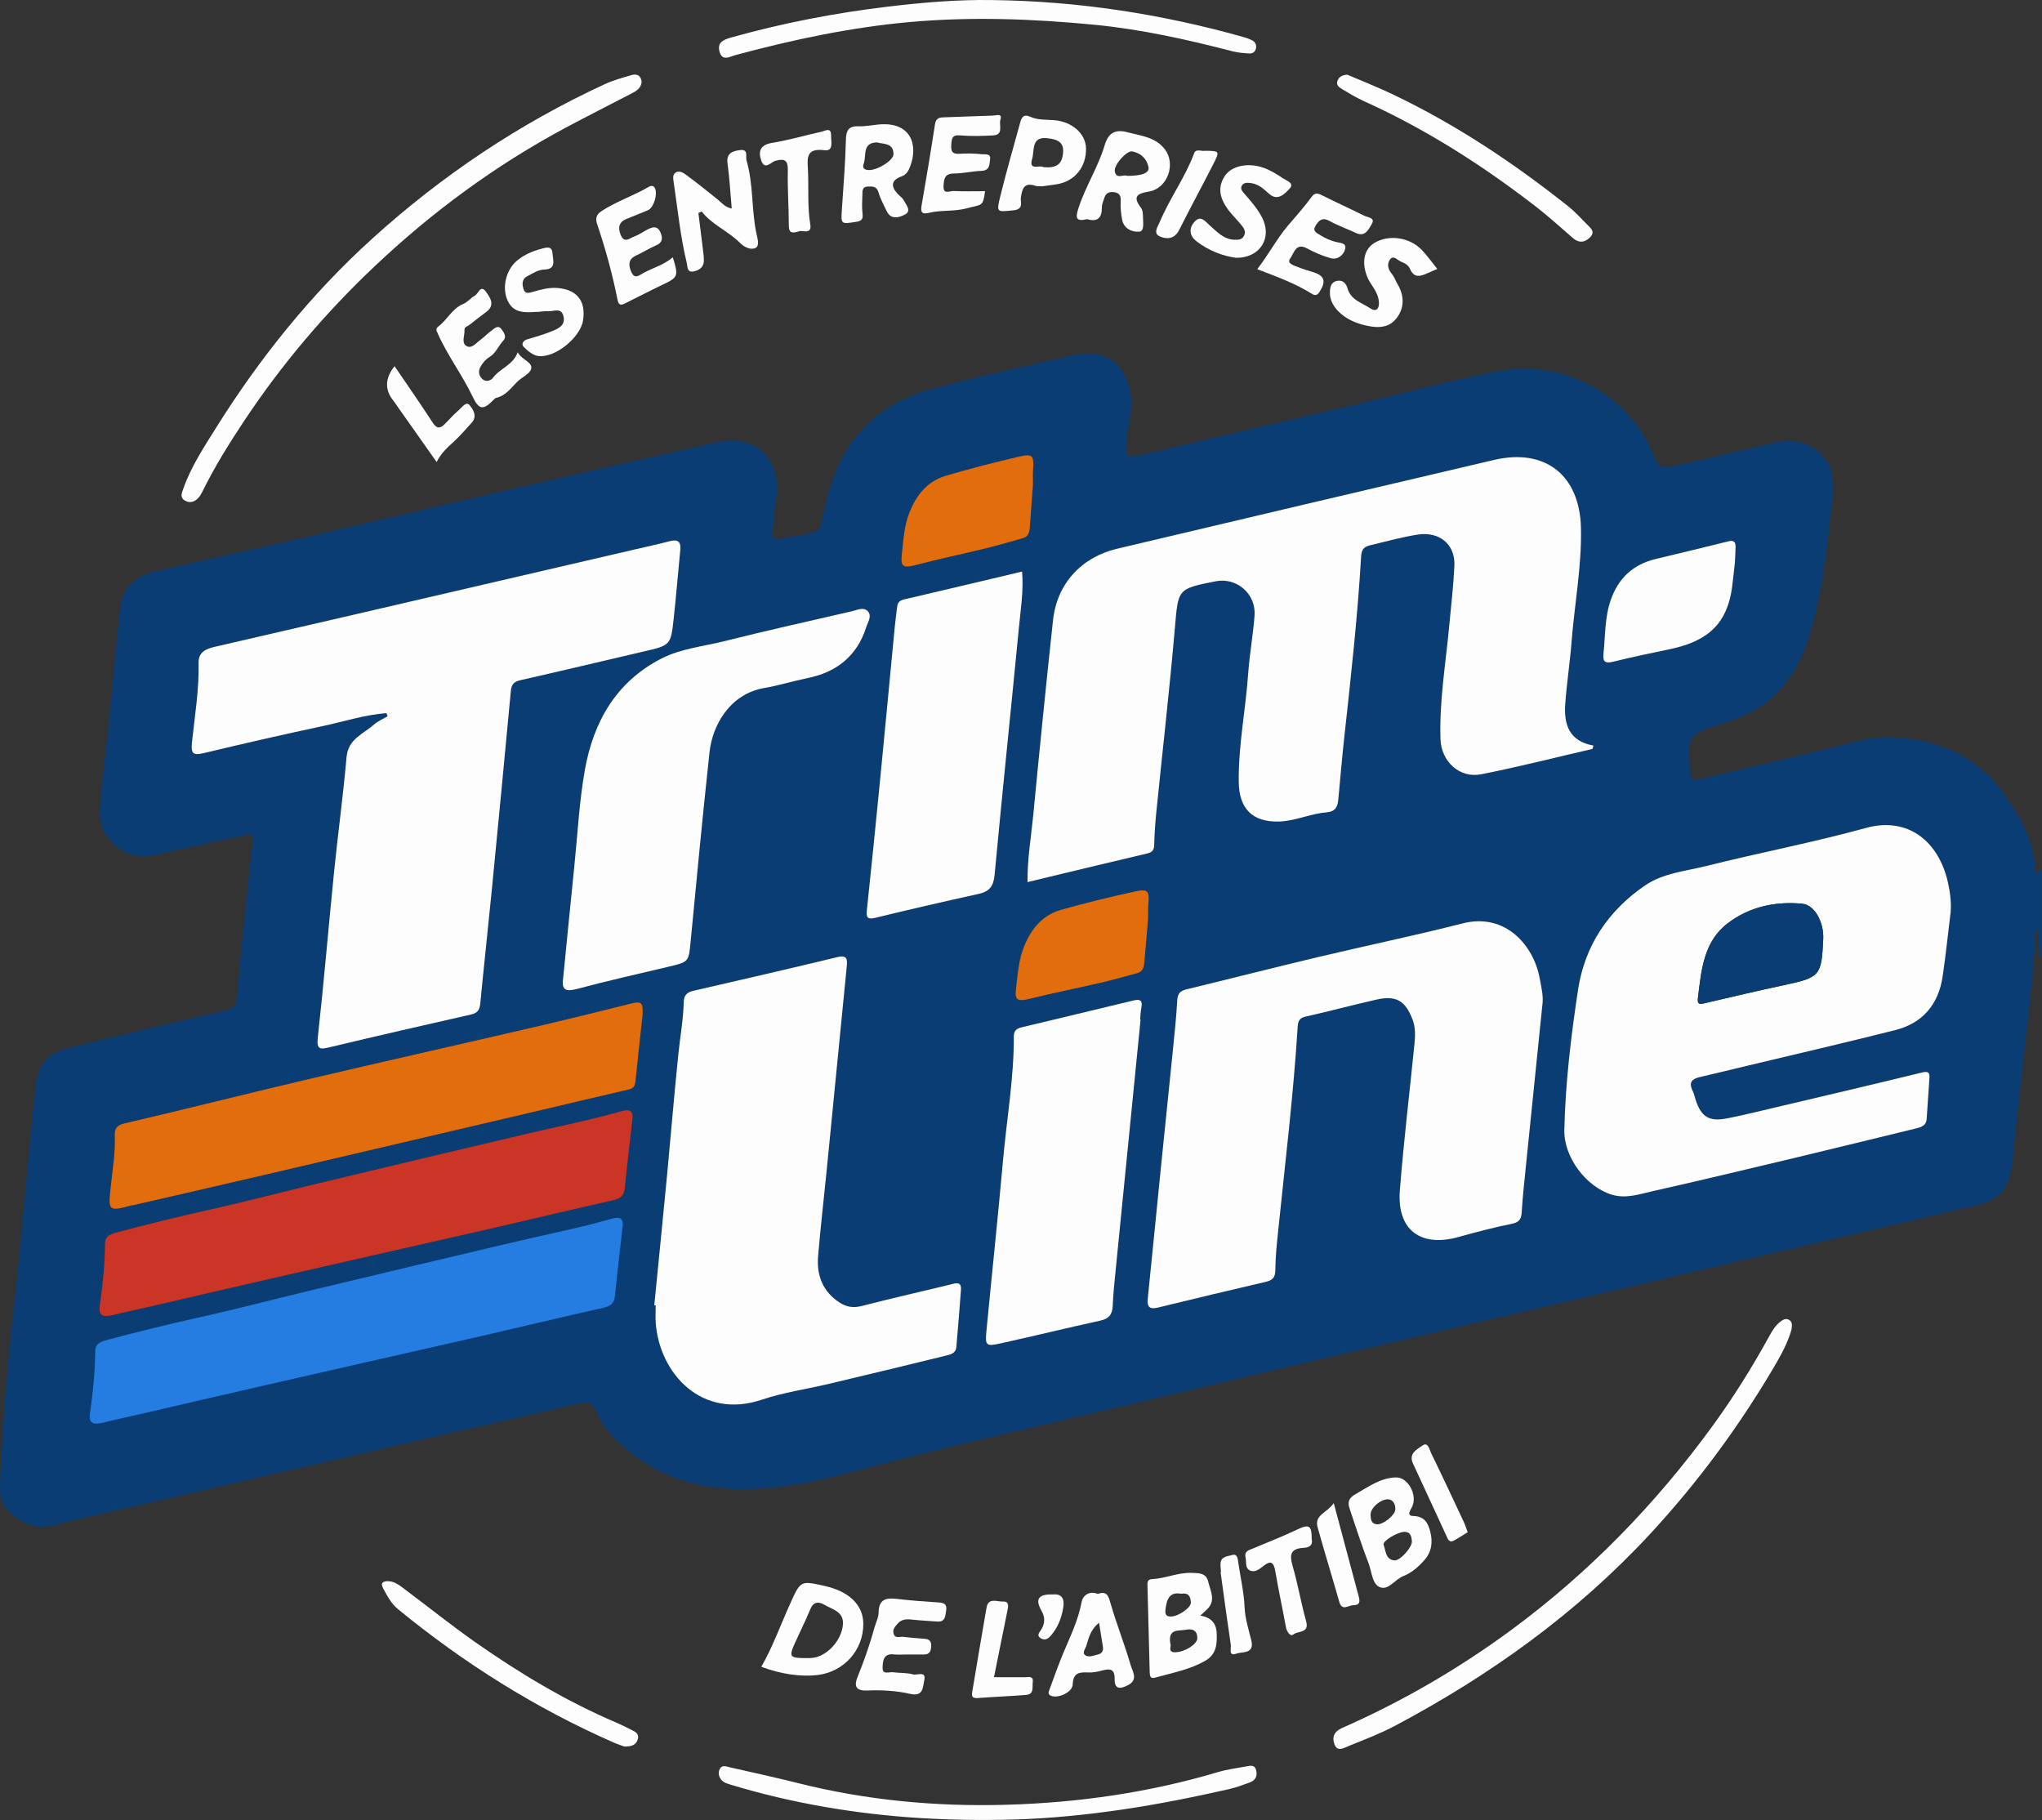 <svg viewBox="0 0 938.77 836.62" xmlns="http://www.w3.org/2000/svg" data-name="Layer 2" id="Layer_2">
  <rect x="0" y="0" width="938.77" height="836.62" fill="#333333" stroke="none"/>
  <defs>
    <style>
      .cls-1 {
        fill: #e16d0c;
      }

      .cls-1, .cls-2, .cls-3, .cls-4, .cls-5 {
        stroke-width: 0px;
      }

      .cls-2 {
        fill: #093d73;
      }

      .cls-3 {
        fill: #257ce1;
      }

      .cls-4 {
        fill: #cb3525;
      }

      .cls-5 {
        fill: #fdfdfd;
      }
    </style>
  </defs>
  <g data-name="Layer 1" id="Layer_1-2">
    <g>
      <path d="m936.44,402.13c-.26-.72-.68-1.39-.72-2.09-.55-13.51-7.07-24.6-14.55-35.19-12.45-17.63-30.7-24.98-51.27-25.93-8.46-.39-17.32,2.05-25.88,4.24-20.8,5.31-41.75,9.98-62.61,15-3.09.75-4.1-.08-4.37-3.29-1.43-16.62-1.15-17.15,14.68-22.28.19-.06.36-.13.55-.19,21.16-5.82,33.47-20.12,39.67-40.69,6.35-21.07,8.3-42.82,10.69-64.5,1.88-16.97-10.41-27.51-27.14-23.65-14.62,3.38-29.23,6.94-43.87,10.21-8.63,1.92-8.66,1.75-12.39-6.67-11.83-26.74-41.57-42.03-70.39-36.46-21.27,4.12-42.17,9.73-63.24,14.72-32.47,7.68-64.95,15.27-97.42,22.95-11.16,2.64-11.23,2.64-10-8.54.13-1.15.42-2.29.56-3.45.52-4.6,1.97-9.34,1.34-13.78-1.91-13.57-10.13-22.88-26.5-19.26-21.51,4.75-43.03,9.61-64.32,15.26-18.17,4.81-33.01,14.71-42.17,31.88-4.5,8.39-6.74,17.43-8.74,26.6-.66,2.98-.77,6.76-4.37,7.71-5.07,1.34-10.33,2.01-15.53,2.89-2.55.42-3.6-.79-3.31-3.34.56-5.04.87-10.12,1.64-15.12,2.84-18.32-9.73-29.99-27.68-25.76-16.33,3.84-32.72,7.39-49.07,11.15-23.2,5.33-46.41,10.69-69.59,16.09-23.38,5.43-46.73,11-70.12,16.39-23.19,5.34-46.44,10.42-69.63,15.85-8.56,2-14.35,7.45-15.4,16.37-1.91,16.26-3.22,32.58-4.87,48.87-1.43,14.14-3.18,28.28-4.46,42.43-1.49,16.56,12.97,25.38,24.64,22.68,13.7-3.18,27.43-6.17,41.16-9.12,1.96-.42,5.05-1.89,4.46,2.63-.72,5.6-1.28,11.22-1.85,16.84-1.88,18.2-3.97,36.4-5.42,54.64-.32,3.97-1.37,5.34-5.04,6.19-23.93,5.59-47.84,11.3-71.71,17.15-10.41,2.56-14.58,7.25-15.81,17.75-1.37,11.62-2.37,23.29-3.5,34.93-2.05,21.15-3.8,42.32-6.17,63.44-3.11,27.7-5.53,55.46-6.65,83.3-.18,4.5-.39,9.58,3.31,13.23,5.96,5.86,12.71,9.14,21.49,6.89,11.71-3,23.53-5.58,35.32-8.31,46.39-10.77,92.77-21.55,139.17-32.28,22.24-5.14,44.53-10.11,66.76-15.34,3.9-.93,6.2-.19,7.95,3.52,1.63,3.45,3.4,7.05,5.95,9.82,15.55,16.95,34.89,25.4,57.99,25.99,17.41.45,34.25-2.65,50.82-7.14,45.6-12.36,91.76-22.37,137.68-33.42,71.71-17.25,143.59-33.84,215.39-50.71,55.28-12.98,110.57-25.97,165.86-38.93,11.14-2.61,15.56-7.19,17.21-18.56.62-4.24.77-8.53,1.24-12.78,2.69-24.38,5.49-48.74,8.09-73.14.82-7.78,1.13-15.62,1.68-23.43,2.44,4.61-.02,9.88,2.78,14.32v-41.02c-1.78-.19-1.01,1.9-2.32,2.44Zm-199.29-101.59c.87-8.3.53-16.71,3.37-24.81,3.54-10.08,10.33-16.28,20.62-18.78,11.17-2.7,22.36-5.33,33.51-8.12,2.55-.63,3.24.43,3.23,2.56-.01,2.15-.18,4.28-.33,7.38-.35,3.11-.74,7.2-1.28,11.24-2.18,16.16-10.6,24.58-28.12,28.3-8.77,1.85-17.57,3.64-26.27,5.81-3.58.89-5.15.49-4.73-3.58Zm-223.47-48.32c57.71-13.66,115.44-27.29,173.18-40.8,23.52-5.51,39.39,7.01,39.94,31.29.39,17.61-2.96,34.92-4.32,52.4-.75,9.51-2.22,18.96-2.91,28.46-.68,9.39,1.75,17.2,12.99,19.17-.16.52-.32,1.02-.47,1.54-17.04,3.93-34,8.26-51.15,11.67-9.94,1.97-18.37-5.92-18.71-16.09-.6-17.59,2.42-34.91,4.03-52.34.85-9.12,1.94-18.23,2.36-27.36.47-10.08-7.03-16.02-17.14-14.37-7.34,1.2-14.47,3.17-21.68,4.91-3.11.74-3.9,2.27-4.07,5.26-1.62,27.63-4.66,55.13-7.7,82.63-1.07,9.7-1.87,19.41-2.81,29.12-.33,3.38-1.43,5.43-5.59,5.76-7.37.59-14.27,4.01-21.78,4.19-12.15.28-18.22-5.94-18.38-18.17-.22-16.81,3.18-33.28,4.34-49.94.61-8.86,2.25-17.65,2.92-26.51.75-10.02-8.17-17.71-17.82-15.82-17.77,3.47-17.25,3.52-18.83,21.67-2.45,28.33-5.7,56.61-8.56,84.92-.49,4.85-.8,9.73-.93,14.6-.06,2.36-.87,3.38-3.22,3.93-18.19,4.26-36.35,8.67-55.02,13.16-.12-10.52,1.62-20.33,2.57-30.19,2.9-30.06,5.9-60.12,9.14-90.15,1.82-16.77,12.96-28.99,29.59-32.92Zm-99.1,2.88c.73-6.56,1.02-13.23,3.51-19.5,3.17-7.98,8.22-14.35,16.63-16.85,11.01-3.27,22.16-6.12,33.35-8.73,6.75-1.58,7.32-.75,6.85,6.02-.15,2.14-.02,4.28-.02,6.43-.5,6.62-1,13.23-1.47,19.84-.16,2.24-.59,4.34-3.12,5.06-5.61,1.58-11.21,3.25-16.88,4.64-10.76,2.64-21.62,4.91-32.34,7.71-5.67,1.48-7.15.95-6.51-4.61Zm-81.17,39.55c19.3-4.86,38.73-9.12,58.12-13.63,2.43-.56,5.33-2.07,7.25-.19,2.3,2.23.18,5.14-.62,7.62-4.21,13.19-13.64,20.59-26.88,23.26-6.7,1.36-13.27,3.44-19.93,4.58-15.95,2.73-23.86,17.29-25.18,29.41-3.12,28.89-5.89,57.83-8.66,86.75-.93,9.73-.74,9.71-10.01,11.9-14.05,3.33-28.15,6.5-42.1,10.21-5.22,1.4-7.41.7-6.5-5.04,1.71-17.28,3.4-34.54,5.16-51.82,1.5-14.7,2.24-29.54,4.85-44.05,3.97-22.03,14.47-40.39,35.21-50.96,9.07-4.62,19.46-5.58,29.28-8.05Zm-239.63,51.53c-4.84,1.16-6.1.45-5.55-4.79,1.28-12.2,3.34-24.34,3.06-36.68-.11-5.05,3.49-6.47,7.54-7.39,21.29-4.91,42.58-9.81,63.86-14.75,42.95-9.96,85.88-19.94,128.82-29.92,5.5-1.28,11.04-2.45,16.5-3.89,3.79-1,5.09.4,4.74,4.07-1.01,10.47-1.88,20.95-3.02,31.41-1.35,12.48-1.47,12.38-14,15.28-18.82,4.35-37.58,8.91-56.43,13.13-3.09.69-4.17,1.98-4.45,4.96-2.82,30.06-5.68,60.11-8.63,90.15-1.75,17.85-3.71,35.67-5.42,53.52-.29,2.96-1.27,4.38-4.33,5.07-21.7,4.88-43.38,9.89-65.02,15.05-4.35,1.04-5.95,1.08-5.34-4.52,2.81-25.35,4.92-50.78,7.49-76.15,1.78-17.58,4.19-35.12,5.73-52.72.74-8.39,7.73-10.62,12.63-14.98,1.78-1.61,4.16-2.56,6.26-3.8-.19-.47-.38-.95-.55-1.42-9.93.74-19.44,3.85-29.11,5.92-18.3,3.91-36.56,8.08-54.77,12.44Zm196.97,168.05c-1.15,10.65-2.5,21.28-3.52,31.95-.35,3.59-2.05,4.81-5.42,5.56-18.83,4.21-37.57,8.73-56.37,13.06-18.22,4.19-36.48,8.25-54.71,12.42-32.84,7.5-65.69,14.93-98.49,22.64-6.82,1.61-13.69,3.03-20.49,4.67-4.82,1.17-6.65.02-5.8-5.01,1.3-9.18,2.23-18.47,2.32-27.85.05-3.78,3.06-4.54,5.99-5.32,13.56-3.57,27.16-6.95,40.86-9.99,17.29-3.85,34.44-8.37,51.67-12.49,31.82-7.62,63.63-15.23,95.47-22.7,14.4-3.38,28.92-6.24,43.16-10.29,2.78-.79,5.83-1.26,5.34,3.35Zm4.64-47.65c-1.1,10.26-2.28,20.53-3.31,30.8-.21,2.1-1.06,2.99-3.11,3.47-13.1,2.99-26.16,6.14-39.25,9.21-15.94,3.74-31.88,7.48-47.82,11.21-26.94,6.31-53.87,12.64-80.81,18.92-19.92,4.64-39.85,9.2-59.77,13.79-.38.09-.79.08-1.15.19-10.27,2.75-10.45,2.48-9.34-8.09.82-7.93,2.18-15.85,1.91-23.87-.12-3.35.76-4.94,4.59-5.83,27.69-6.43,55.25-13.43,82.91-19.93,35.26-8.29,70.59-16.22,105.86-24.41,14.4-3.35,28.77-6.89,43.11-10.49,5.7-1.43,6.44-.99,6.17,5.04Zm146.36,126.46c-.67,8.74-1.35,17.48-2.12,26.21-.26,3.03-2.97,3.49-5.13,4.01-17.81,4.38-35.65,8.66-53.48,12.9-10.26,2.44-20.82,3.91-30.75,7.25-27.58,9.31-47-11.84-48.83-35.11-.21-2.72-.02-5.47-.02-8.2-.22-.01-.43-.04-.65-.05,1.95-19.77,3.94-39.53,5.82-59.3,1.8-18.83,3.32-37.66,5.27-56.47.82-7.91,2.25-15.76,2.45-23.73.07-3,1.46-4.42,4.44-5.11,22.08-5.05,44.13-10.16,66.14-15.45,4.91-1.19,4.65,1.35,4.32,4.66-3.06,30.88-6.07,61.76-9.12,92.64-1.33,13.39-2.9,26.76-4.03,40.16-.75,8.98,2.28,16.53,10.2,21.5,3.08,1.94,6.24,2.32,10.02,1.35,13.97-3.63,28.06-6.74,42.07-10.2,2.93-.73,3.57.54,3.39,2.91Zm-39.18-171.15c-3.72.9-4.42.04-4.06-3.49,2.18-20.77,4.28-41.55,6.33-62.34,2.22-22.68,4.33-45.38,6.53-68.06.29-3.09.76-6.16,1.1-9.25.32-2.88,2.68-3.06,4.71-3.54,14.05-3.34,28.11-6.63,42.17-9.94,3.4-.81,6.78-1.63,10.53-2.52.73,8.85-.65,17.35-1.47,25.83-3.65,37.88-7.64,75.72-11.17,113.61-.48,5.22-2.36,7.65-7.3,8.74-15.82,3.49-31.62,7.11-47.36,10.96Zm122.11,41.54c-.35,1.71-.38,3.49-.54,5.23.06.01.13.01.2.02-3.84,38.62-7.7,77.22-11.51,115.84-.53,5.25-1.08,10.49-1.29,15.75-.16,3.87-1.65,5.93-5.61,6.8-15.23,3.35-30.4,7.04-45.62,10.42-7.11,1.58-7.48,1.23-6.8-5.92,2.49-26.02,5.27-52.02,7.59-78.05,1.69-19.01,5.05-37.9,4.98-57.05-.01-2.96,1.6-3.71,3.77-4.24,17.08-4.11,34.18-8.13,51.24-12.3,3.42-.83,4.23.33,3.59,3.5Zm184.37-1.42c-2.54,24.79-5.08,49.58-7.59,74.38-.7,6.97-1.48,13.96-1.9,20.95-.2,3.26-1.27,4.59-4.68,5.27-8.2,1.64-16.33,3.8-24.39,6.03-17.55,4.88-28.37-3.3-26.95-21.49,1.75-22.32,4.45-44.57,6.68-66.86.39-3.87.61-7.76-.82-11.56-3.3-8.73-7.56-11.27-16.69-9.2-10.85,2.45-21.58,5.34-32.43,7.77-2.98.67-3.56,2.11-3.73,4.82-1.95,31.32-5.74,62.45-8.96,93.65-.61,6-1.27,12.02-1.3,18.04-.02,3.46-1.28,4.72-4.45,5.45-16.53,3.83-33.03,7.79-49.52,11.81-3.69.9-5.08-.18-4.69-4.01,2.11-20.52,4.11-41.05,6.19-61.57,1.77-17.63,3.63-35.25,5.4-52.89.75-7.55,1.55-15.11,1.98-22.69.16-3.1,1.3-4.41,4.25-5.12,20.08-4.86,40.11-9.99,60.21-14.77,22.2-5.28,44.55-9.89,66.66-15.54,19.88-5.08,32.82,10.23,35.54,25.36.73,4.01,1.78,8,1.21,12.16Zm187.7-42.75c-1.21,9.86-2.22,19.75-3.67,29.57-1.9,12.82-9.13,21.5-21.75,24.7-22.68,5.74-45.49,10.99-68.25,16.43-7.19,1.73-14.4,3.5-21.62,5.15-3.5.81-5.23,2.37-3.4,6.13.68,1.4,1.02,2.95,1.5,4.42,2.48,7.65,6.15,10.04,14.13,8.49,7.47-1.44,14.85-3.27,22.25-5.02,22.58-5.33,45.17-10.62,67.7-16.12,2.91-.72,3.53.07,3.37,2.61-.42,6.23-.86,12.45-1.28,18.69-.22,3.29-2.68,3.88-5.24,4.51-18,4.35-35.97,8.8-53.99,13.11-22.2,5.29-44.39,10.62-66.66,15.62-6.17,1.4-12.44,3.63-18.99,1.6-11.81-3.66-21.98-17.29-21.71-29.7.48-21.62,3.08-43.11,6.31-64.43,3.04-20.12,13.69-36.23,30.66-47.89,8.51-5.86,18.7-6.63,28.25-9.04,24.39-6.13,49.17-10.8,73.38-17.49,19.66-5.42,33.5,6.53,37.67,24.68,1.04,4.55,1.7,9.23,1.34,13.98Z" class="cls-2"></path>
      <path d="m551.84,742.67c4.86.83,7.28,3.41,7.5,7.97.24,5.04-.08,9.78-5.11,12.71-7.2,4.19-15.32,5.62-23.18,7.84-2.27.64-2.46-.83-2.5-2.62-.3-13.06-.67-26.12-1.01-39.18-.04-1.57-.28-3.38,1.99-3.48,6.26-.29,12.09-3.14,18.45-2.88,3.23.13,6.52.03,7.46,4,1.04,4.36,3.8,8.92-.75,12.99-.72.65-1.42,1.32-2.84,2.65Zm-13.79,12.93c.71.89-1.6,4.05,2.42,3.92,4.25-.14,9.94-3.66,9.97-6.46.04-3.46-2.16-4.49-5.03-3.91-3.35.67-8.64-.75-7.37,6.45Zm4.87-22.98c-5.28-.98-6.55,2.63-7.09,7.05-.25,2.01-.05,3.5,2.53,3.43,3.46-.09,9.24-4.09,9.12-6.44-.13-2.64-.95-4.65-4.56-4.04Z" class="cls-5"></path>
      <path d="m321.08,97.91c.69,5.52,1.39,11.05,2.05,16.58.23,1.93.57,3.89.43,5.8-.21,2.73-2.34,4.02-4.71,4.49-3.1.61-2.74-2.3-3.12-3.89-2.93-12.12-4.16-24.54-5.98-36.85-.24-1.61-.78-3.83,1.03-4.83,1.67-.91,3.5.31,4.81,1.29,4.85,3.58,9.56,7.33,14.25,11.12,1.93,1.56,3.46,3.65,6.56,4.25-.62-7.02-.99-13.86-1.92-20.63-.65-4.68,1.99-5.71,5.55-6.23,4.26-.62,2.62,2.91,3.16,4.74,3.26,10.98,2.2,22.56,4.58,33.68.47,2.19,1.57,5.54-.42,6.54-2.28,1.14-5.29-.41-7.31-2.45-5.36-5.38-12.7-8.18-17.46-14.31-.5.23-1,.46-1.5.69Z" class="cls-5"></path>
      <path d="m641.89,679.15c5.4-.03,9.83,8.01,7.35,13.4-.77,1.67-2.84,4.24.47,4.34,5.14.16,6.74,3.07,7.79,7.07,1.25,4.8.77,9.31-2.65,13.19-2.75,3.1-5.85,5.86-9.72,7.36-3.86,1.5-6.91,6.86-10.93,5.02-3.44-1.57-3.55-7.08-5.01-10.85-3.22-8.35-5.94-16.9-8.8-25.39-.99-2.93-.19-4.77,2.83-6.47,5.95-3.34,11.44-7.55,18.68-7.67Zm7.22,29.4c-.27-2.17-.43-4.38-3.5-4.37-3.06,0-10.16,4.25-9.52,5.92,1.04,2.71.78,6.64,4.83,7.2,2.63.36,8.26-5.91,8.18-8.75Zm-7.63-14.69c.1-2.66-1.25-4.56-3.31-4.65-3.39-.14-8.21,3.97-8.07,7.15.08,1.84.15,4.1,2.89,4.35,2.89.26,8.39-4.2,8.49-6.85Z" class="cls-5"></path>
      <path d="m349.99,766.21c5.36-9.34,8.85-19.27,13.17-28.79,4.91-10.83,4.69-10.92,16.04-8.36,11.29,2.55,17.63,8.78,17.69,17.36.08,12.05-8.86,22.09-20.98,23.56-7.67.93-16.98-.41-25.91-3.77Zm21.26-3.99c.34-.02,1.71,0,3.05-.23,6.39-1.08,12.78-8.34,13.23-15.35.38-5.89-4.92-6.8-8.58-8.97-2.74-1.62-5.01-1.34-6.45,2.13-2.16,5.2-4.69,10.24-7,15.38-2.95,6.56-2.58,7.08,5.75,7.03Z" class="cls-5"></path>
      <path d="m499.85,100.74c-5.03,1.16-5.59-.27-4.07-4.99,3.24-10.07,9.11-18.98,12.11-29.1,1.58-5.32,4.56-7.42,10.44-5.86,6.21,1.65,12.75,2.18,17.11,7.73,5.35,6.81,1.32,18.14-7.25,19.54-5.43.89-7.62,2.28-3.63,7.47.84,1.09.89,2.97.92,4.48.03,2.38.67,6.3-1.7,6.49-3.18.25-7.09-1.26-7.89-5.48-.53-2.79-.84-5.71-.66-8.53.15-2.41-.54-3.73-2.82-4.11-2.11-.36-3.92.13-4.66,2.45-.47,1.48-1.2,3-1.18,4.5.06,4.89-2.04,6.79-6.7,5.43Zm18.3-19.89c7.08,0,10.42-1.38,9.84-4.11-.83-3.87-3.57-6.4-7.47-7.14-2.53-.47-8.51,6.2-8.01,9.18.64,3.85,4.1,1.18,5.65,2.07Z" class="cls-5"></path>
      <path d="m417.25,760.54c-2.15,0-4.31.18-6.43-.04-4.79-.5-4.95,3.17-5.06,6.07-.13,3.48,3,1.9,4.79,2.14,3.09.41,6.32.18,9.27,1,1.78.5,6.16-1.83,5.08,2.78-.67,2.88-.23,7.64-6.6,6.14-6.37-1.49-13.17-1.78-19.75-1.52-5.79.23-5.68-2.82-4.31-6.23,2.96-7.33,5.61-14.73,7.67-22.35.66-2.45,1.98-4.86,2.02-7.3.08-6.07,3.4-6.83,8.37-6.24,6.38.76,12.8,1.22,19.22,1.64,2.59.17,3.96.82,3.45,3.82-.44,2.59-.39,5.25-4.15,4.95-3.88-.31-7.77-.46-11.64-.9-2.47-.28-4.75-.16-6.44,1.81-1.09,1.27-2.49,2.57-1.95,4.57.7,2.56,2.83,1.37,4.39,1.55,3.28.37,6.57.7,9.87.9,2.2.13,3.15,1.18,3.05,3.33-.1,2.15-.6,3.89-3.26,3.88-2.54-.02-5.07,0-7.61,0Z" class="cls-5"></path>
      <path d="m309.3,118.26c2.71,8.7,2.46,9.21-4.62,12.59-5.8,2.77-11.51,5.72-17.26,8.59-1.9.95-3,1.04-3.53-1.67-2.33-11.82-5.55-23.42-9.4-34.85-.75-2.23-.49-4.23,2.03-5.87,6.87-4.48,14.69-7.03,21.72-11.15.73-.42,1.8-.8,2.6.21,1.82,2.32-.19,9.41-2.98,10.53-3.22,1.3-6.41,2.68-9.65,3.93-3.79,1.46-4.2,4.14-2.83,7.48,1.66,4.03,4.25,1.34,6.3.62,2.16-.76,4.08-2.21,6.15-3.25,2.27-1.14,4.46-1.71,5.79,1.39,1.16,2.72,1.03,4.73-2.14,6.06-3.1,1.3-5.94,3.19-9.01,4.57-3.92,1.76-3.5,4.73-2.18,7.69,1.56,3.5,3.84,1.24,5.74.23,4.42-2.34,9.35-3.66,13.29-7.1Z" class="cls-5"></path>
      <path d="m403.89,57.23c14.63-1.4,18.41,9.04,14.57,19.2-.72,1.9-1.65,3.84-3.99,4.66-4.82,1.69-5.05,4.56-1.74,8.08.92.98,2.17,1.77,2.76,2.91,1.07,2.06,3.65,4.87.64,6.48-2.51,1.34-6.48,2.8-8.54-1.59-1.32-2.81-2.86-5.57-3.71-8.52-.84-2.9-2.77-2.76-4.94-2.7-2.66.07-2.41,2.15-2.47,3.8-.12,2.91-.28,5.87.07,8.74.31,2.59-.53,3.32-2.99,3.7-7.07,1.08-6.98,1.21-6.48-6.13.71-10.48,1.54-20.95,1.81-31.45.11-4.28,1.02-6.48,5.71-6.35,3.08.09,6.19-.53,9.28-.84Zm-.81,8.23c-6.85.22-4.65,6.19-6.02,9.83-.73,1.94.26,2.81,2.31,2.89,4.01.14,11.43-4.43,11.4-7.35-.05-5.14-4.32-4.51-7.68-5.37Z" class="cls-5"></path>
      <path d="m238.01,161.94c1.81,3.47,6.78,4.44,6.21,7.49-.45,2.39-4.42,4.01-6.59,6.21-2.84,2.89-5.22,6.29-9.52,7.26-.35.08-.69.38-.95.65-4.88,5.01-6.85,5.16-9.91-1.28-4.76-9.99-11.52-18.82-15.99-28.94-.64-1.45-1.13-2.21.27-3.26,4.17-3.1,6.36-8.33,11.56-10.41,1.91-.76,3.31-2.74,5.18-3.71,1.63-.85,2.61-5.32,5.12-1.86,1.86,2.57,4.42,6.06.27,9.22-2.64,2.01-5.32,3.96-7.88,6.06-.83.68-2.36.82-2.25,2.39.17,2.45-1.47,5.67.73,7.17,2.47,1.69,4.54-1.2,6.51-2.62,1.88-1.37,3.48-3.12,5.37-4.47,1.3-.93,2.82-2.65,4.46-.45,1.18,1.58,2.46,3.46.73,5.27-2.25,2.35-3.28,5.63-6.3,7.46-1.74,1.05-3.28,2.85-4.24,4.67-.87,1.66-.82,3.72.87,5.36,1.9,1.84,4.24.52,4.92-.41,3.26-4.43,9.29-5.87,11.42-11.8Z" class="cls-5"></path>
      <path d="m577.98,123.76c5.19-6.73,9.04-14.04,14.09-20.01,3.62-4.28,7.5-8.52,10.83-13.13,1.56-2.16,2.82-1.88,4.86-.85,6.44,3.24,13.02,6.2,19.47,9.42,1.59.8,5.25.82,3.36,3.89-1.41,2.28-2.93,6.02-7.21,4.02-4.06-1.9-8.32-3.4-12.22-5.56-3.12-1.74-4.72-.33-6.21,1.96-1.78,2.73.21,3.49,2.22,4.73,2.2,1.36,4.45,2.32,6.91,2.97,1.92.51,5.13.36,4.31,3.34-.8,2.87-3.51,5.04-6.79,4.1-3.71-1.06-7.35-2.61-10.74-4.46-5.25-2.86-6.07,2.52-7.66,4.56-1.86,2.39,1.66,3.28,3.54,4.04,2.29.93,4.68,1.64,7.05,2.36,5.1,1.54,5.94,4.23,2.93,8.89-1.06,1.65-1.96,2.09-3.71.98-7.6-4.78-16-7.81-25.02-11.27Z" class="cls-5"></path>
      <path d="m452.86,87.86c-.96,7.3-1.32,5.97-8.32,7.88-5.96,1.62-11.84.69-17.57,2.12-2.96.74-3.84-.2-3.31-3.25,2.17-12.46,4.26-24.94,6.18-37.44.39-2.56,1.54-3.16,3.81-3.22,7.6-.22,15.2-.62,22.81-.81,1.38-.03,4.49-1.23,3.47,1.81-.82,2.45,1.68,6.99-3.32,7.29-5.05.3-10.16.41-15.19,0-3.79-.32-3.9,1.47-4.09,4.35-.19,2.98.45,4.27,3.66,4.1,3.5-.19,7.04-.18,10.51.22,1.28.15,4.06-.57,3.67,2.3-.32,2.34-.09,5.18-3.94,5.33-4.27.16-8.51,1.2-12.76,1.22-4.37.02-4.52,2.75-4.69,5.79-.23,4.06,2.89,2.17,4.49,2.25,4.85.24,9.72.09,14.6.09Z" class="cls-5"></path>
      <path d="m479.01,85.64c-1.39-.09-2.22.03-2.93-.21-5.17-1.76-6.14,1.17-6.76,5.41-.3,2.03,1.52,5.33-3.38,5.83-7.68.78-7.95,1.2-6.05-6.54,2.79-11.33,6.04-22.55,9.13-33.81.62-2.27,1.55-4.04,4.52-2.68,3.46,1.58,7.24,1.33,10.93,1.59,8.33.59,14.69,6.19,14.81,13,.15,8.52-5.16,15.09-13.33,16.45-2.5.41-5.01.71-6.93.98Zm.65-8.79c6.17.5,8.5-1.35,9.05-6.39.61-5.61-3.27-6.45-7.2-6.92-7.6-.9-5.84,5.71-7.01,9.55-1.71,5.63,3.52,2.54,5.15,3.76Z" class="cls-5"></path>
      <path d="m660.77,123.62c-1.76.77-3.18,1.38-4.6,2.01-3.17,1.41-6.09,2.32-7.95-2.02-.66-1.55-2.17-2.59-3.96-3.25-1.71-.63-3.47-3.14-5.06-1.28-1.51,1.76-1.37,4.4.51,6.61,1.23,1.44,1.88,3.36,2.85,5.03,3.34,5.69,3.01,11.63-1.11,16.25-4.01,4.5-10.01,3.66-15.4,2.18-8.8-2.41-14.76-8.54-14.65-14.56.04-2.49.37-4.87,3.25-5.47,2.54-.53,4.19,1.06,4.8,3.3,1.5,5.49,6.66,6.76,10.58,9.36,2.7,1.79,4.04.07,3.91-2.68-.11-2.36-1.02-4.53-2.31-6.55-1.16-1.8-2.44-3.59-3.19-5.57-2.55-6.67-1.21-12.42,3.29-15.23,6.56-4.09,16.31-2.77,21.97,3.2,2.52,2.67,4.66,5.7,7.06,8.67Z" class="cls-5"></path>
      <path d="m504.68,732.69c4.01-1.34,4.8.58,5.79,4.06,2.76,9.7,6.56,19.09,9.36,28.78.8,2.76,3.61,6.61-1.28,9.13-3.57,1.84-6.21,2-6.11-2.84.09-4.91-2.36-4.8-5.89-3.87-2.05.54-4.24.99-6.33.87-4.13-.24-6.89.23-7.06,5.51-.11,3.59-6.7,6.55-9.98,5.2-1.66-.68-1.08-1.82-.7-2.85,2.06-5.57,4.01-11.19,6.3-16.67,3.21-7.67,6.87-15.11,8.44-23.43.64-3.38,3.64-5.39,7.45-3.89Zm.61,13.27c-4.15,3.26-4.77,7.23-5.97,10.84-.44,1.32-2.02,3.12-.24,4.19,1.68,1,3.77,0,5.64-.43,1.79-.41,2.62-1.63,2.34-3.45-.51-3.42-1.09-6.83-1.78-11.14Z" class="cls-5"></path>
      <path d="m568.32,118.51c-6.19-.79-12.69-3.28-18.32-7.65-3.02-2.35-3.61-5.68-1.01-8.73,3.02-3.55,5.08-.33,7.18,1.5,3.35,2.93,6.38,6.41,11.32,6.58,1.79.06,3.57.05,4.48-1.94.76-1.65.1-3.1-.88-4.33-1.45-1.83-3.07-3.52-4.61-5.27-5.92-6.7-6.99-12.3-3.4-17.76,3.08-4.68,10.76-6.41,18.13-3.67,3.06,1.14,5.93,2.92,8.66,4.76,1.61,1.09,5.4,2.22,3.01,4.72-2.14,2.23-5.39,5.93-9.36,2.44-2.51-2.21-4.78-4.49-8.29-4.97-1.61-.22-3.26-.43-4.23,1.03-1.1,1.67.31,2.9,1.31,4.06,2.91,3.38,5.82,6.66,7.92,10.73,4.72,9.15-.7,18.54-11.91,18.51Z" class="cls-5"></path>
      <path d="m247.53,143.38c.49,0-.29-.04-1.06,0-5.38.36-10.72.62-13.29-5.63-2.45-5.97-.49-13.81,4.64-18.05,3.2-2.64,6.95-4.23,10.94-5.31,2.37-.64,5.03-1.54,5.24,2.08.17,2.9,1.93,7.25-3.62,7.42-3.13.09-5.5,1.82-8.04,3.13-2.6,1.35-2.32,4.01-1.54,6.16.8,2.21,2.86,1.34,4.55.87,3.54-.98,6.99-1.96,10.84-1.67,9,.67,13.33,5.94,11.83,15.06-1.29,7.8-12.97,17.3-20.67,16.2-2.41-.34-4.84-2.41-6.66-4.27-1.07-1.09-.3-2.82,1.74-3.4,3.73-1.07,7.48-2.19,11.07-3.63,3.05-1.23,6.6-2.64,5.54-6.99-1.06-4.33-4.75-1.96-7.33-2.3-.94-.13-1.94.13-4.18.32Z" class="cls-5"></path>
      <path d="m367.25,106.36c-3.83,1.25-4.59.12-4.6-2.78-.02-8.36-.65-16.73-.46-25.08.11-4.73-1.25-5.78-5.69-4.58-2.02.55-4.9,4.51-6.52-.09-1.45-4.12-.59-7.24,4.91-8.14,7.64-1.24,15.12-3.45,22.69-5.12,1.74-.38,4.57-2.33,4.5,1.75-.04,2.64,1.28,7.31-3.04,6.74-9.08-1.21-7.77,4.36-7.56,9.72.32,8.14-.31,16.28,1.04,24.44.82,4.94-4.1,2.34-5.29,3.14Z" class="cls-5"></path>
      <path d="m603.05,707.57c.65,3.12-1.64,3.85-3.76,3.96-5.97.31-6.56,3.09-5.05,8.28,2.44,8.37,3.87,17.03,6.23,25.42,1.59,5.68-3.81,4.37-5.84,6.1-1.39,1.19-3.05-1.19-3.46-3.41-1.57-8.59-3.43-17.12-4.89-25.73-.73-4.29-2.28-4.94-5.6-2.22-1.82,1.49-4.01,3.14-6.31,1.82-2.01-1.15-1.29-3.89-1.75-5.91-.68-2.97,1.83-3.39,3.78-4.21,6.62-2.79,13.32-5.41,19.81-8.49,5.64-2.68,6.81-2.1,6.84,4.39Z" class="cls-5"></path>
      <path d="m456.95,770.98c5.03,0,9.67-.02,14.32.01,1.61.01,3.89-.72,3.52,2.25-.29,2.31.74,5.59-3.08,5.9-7.37.59-14.77.86-22.14,1.43-3.23.25-2.85-1.45-2.48-3.59,2.17-12.65,4.21-25.33,6.45-37.97.85-4.8,4.84-2.67,7.52-2.8,3.05-.14,2.46,2.28,2.08,4.19-2.02,10.09-4.08,20.17-6.18,30.57Z" class="cls-5"></path>
      <path d="m181.39,168.32c6.11,9,11.97,17.36,17.51,25.93,1.82,2.82,3.34,2.87,5.47.78,2.22-2.18,4.24-4.58,6.62-6.57,1.42-1.19,3.32-4.18,4.95-2.15,1.47,1.84,3.65,4.99.99,7.92-2.74,3.01-5.38,6.14-8.38,8.87-2.87,2.61-5.73,5.16-7.82,9.28-6.15-8.72-12.01-17.04-17.88-25.36-.66-.94-1.28-1.91-1.99-2.8q-6.11-7.6.54-15.9Z" class="cls-5"></path>
      <path d="m674.73,704.34c-2.08,1.27-4.17,2.68-6.38,3.88-2.15,1.17-2.76-.83-3.34-2.09-5.18-11.09-10.21-22.25-15.4-33.33-2.23-4.75,1.98-6.58,4.33-8.3,2.55-1.88,3.19,1.82,3.98,3.43,5.11,10.49,10.04,21.06,15,31.63.66,1.4,1.11,2.9,1.82,4.79Z" class="cls-5"></path>
      <path d="m613.17,690.96c4.09,15.3,7.8,29.17,11.51,43.05.58,2.16.53,3.89-2.46,3.88-2.33,0-5.23,2.98-6.54-1.64-3.25-11.43-6.77-22.78-9.94-34.23-1.58-5.71,4.37-6.53,7.43-11.06Z" class="cls-5"></path>
      <path d="m554.13,69.3c6.56.11,6.69.18,3.74,5.98-5.19,10.19-10.65,20.24-15.78,30.46-2.1,4.18-5.7,4.35-8.87,2.95-3.25-1.43-.93-4.55-.07-6.6,4.6-10.91,11.72-20.57,15.88-31.74.81-2.17,3.52-.63,5.1-1.05Z" class="cls-5"></path>
      <path d="m561.33,722.65c-.08-1.36-.31-2.73-.2-4.07.27-3.17,3.27-3.12,5.25-3.74,2.52-.8,2.66,1.82,2.88,3.34,1,6.9,2.62,13.68,2.92,20.73.22,5.09,1.85,10.14,3.08,15.15,1.57,6.37-4.12,5.1-6.85,6.1-3.76,1.38-2.33-2.41-2.57-4-1.67-11.14-3.15-22.31-4.7-33.47.06-.01.12-.02.18-.03Z" class="cls-5"></path>
      <path d="m484.06,732.94c3.93-.36,5.5,1.74,4.71,6.3-.81,4.68-2.44,8.88-5.56,12.51-1.25,1.45-2.57,2.46-4.48,1.48-2.66-1.37-.66-3.02.05-4.28,1.69-2.96,1.74-5.46-.04-8.63-2.96-5.27-1.34-7.54,5.32-7.39Z" class="cls-5"></path>
      <path d="m732.11,344.27c-17.04,3.94-34,8.26-51.15,11.66-9.95,1.97-18.37-5.91-18.72-16.08-.59-17.6,2.42-34.91,4.03-52.34.84-9.12,1.93-18.23,2.36-27.37.47-10.08-7.03-16.01-17.14-14.36-7.33,1.2-14.47,3.17-21.68,4.9-3.11.75-3.9,2.27-4.07,5.26-1.62,27.63-4.67,55.13-7.7,82.64-1.07,9.69-1.87,19.41-2.8,29.11-.33,3.39-1.43,5.44-5.59,5.77-7.36.58-14.26,4.02-21.78,4.19-12.14.28-18.22-5.94-18.38-18.17-.22-16.81,3.19-33.27,4.34-49.94.62-8.86,2.26-17.66,2.92-26.52.75-10.02-8.17-17.71-17.81-15.82-17.77,3.47-17.26,3.52-18.83,21.67-2.45,28.34-5.71,56.62-8.56,84.93-.49,4.85-.79,9.72-.93,14.59-.06,2.36-.87,3.38-3.22,3.93-18.19,4.27-36.35,8.68-55.02,13.16-.12-10.52,1.62-20.33,2.57-30.19,2.9-30.07,5.9-60.13,9.15-90.16,1.81-16.77,12.95-28.99,29.59-32.92,57.71-13.66,115.43-27.28,173.18-40.79,23.52-5.5,39.4,7,39.94,31.28.4,17.61-2.95,34.93-4.32,52.4-.74,9.51-2.21,18.96-2.9,28.46-.68,9.39,1.74,17.19,12.98,19.17-.16.51-.31,1.02-.47,1.53Z" class="cls-5"></path>
      <path d="m177.66,327.82c-9.93.74-19.43,3.85-29.1,5.91-18.31,3.91-36.57,8.07-54.77,12.44-4.84,1.16-6.1.45-5.55-4.79,1.28-12.19,3.34-24.34,3.06-36.67-.11-5.04,3.48-6.46,7.53-7.4,21.29-4.9,42.58-9.81,63.86-14.75,42.94-9.96,85.88-19.94,128.82-29.91,5.51-1.28,11.04-2.46,16.5-3.89,3.79-.99,5.1.4,4.74,4.07-1.02,10.47-1.88,20.96-3.02,31.42-1.35,12.47-1.47,12.39-14.01,15.28-18.82,4.35-37.58,8.9-56.42,13.13-3.1.69-4.17,1.99-4.45,4.97-2.81,30.06-5.68,60.11-8.62,90.16-1.75,17.84-3.71,35.67-5.43,53.52-.29,2.96-1.27,4.38-4.33,5.07-21.7,4.89-43.38,9.89-65.02,15.05-4.36,1.04-5.96,1.08-5.34-4.52,2.8-25.35,4.92-50.77,7.48-76.14,1.78-17.59,4.19-35.12,5.73-52.73.73-8.39,7.74-10.62,12.63-14.98,1.79-1.6,4.15-2.55,6.26-3.8-.18-.47-.37-.95-.55-1.42Z" class="cls-5"></path>
      <path d="m896.77,419.26c-1.21,9.86-2.22,19.74-3.67,29.56-1.9,12.82-9.13,21.49-21.75,24.69-22.68,5.74-45.49,10.99-68.25,16.44-7.21,1.73-14.4,3.49-21.62,5.16-3.5.81-5.24,2.36-3.41,6.13.68,1.39,1.02,2.94,1.5,4.43,2.47,7.65,6.15,10.03,14.12,8.49,7.46-1.44,14.85-3.29,22.26-5.03,22.58-5.32,45.17-10.62,67.7-16.12,2.91-.71,3.54.08,3.37,2.61-.42,6.23-.85,12.45-1.27,18.68-.22,3.29-2.68,3.9-5.24,4.51-18,4.36-35.98,8.81-53.99,13.11-22.2,5.3-44.39,10.62-66.65,15.63-6.18,1.39-12.44,3.63-19,1.59-11.8-3.66-21.98-17.29-21.7-29.69.48-21.62,3.07-43.11,6.3-64.43,3.05-20.12,13.69-36.23,30.66-47.89,8.51-5.85,18.7-6.63,28.26-9.03,24.39-6.13,49.16-10.8,73.39-17.49,19.66-5.43,33.49,6.52,37.66,24.68,1.05,4.55,1.7,9.23,1.34,13.99Zm-58.58,12.29c.34-7.55-3.89-15.55-9.6-16.11-12.3-1.2-24.14,1.35-34.1,8.82-11.39,8.54-12.35,21.87-13.92,34.66-.41,3.37,1.58,2.61,3.65,2.12,11.93-2.79,23.86-5.61,35.84-8.17,16.74-3.58,17.36-4.18,18.13-21.32Z" class="cls-5"></path>
      <path d="m709.07,462c-2.53,24.79-5.08,49.58-7.6,74.37-.71,6.98-1.47,13.96-1.9,20.95-.2,3.27-1.27,4.6-4.68,5.28-8.2,1.64-16.32,3.79-24.39,6.04-17.54,4.87-28.37-3.31-26.94-21.5,1.75-22.32,4.44-44.57,6.67-66.86.39-3.88.62-7.76-.82-11.56-3.3-8.74-7.55-11.27-16.69-9.2-10.84,2.46-21.59,5.35-32.43,7.78-2.97.67-3.56,2.11-3.72,4.82-1.95,31.32-5.75,62.46-8.95,93.66-.62,6-1.27,12.02-1.31,18.03-.02,3.46-1.28,4.72-4.45,5.45-16.53,3.82-33.03,7.79-49.52,11.81-3.69.9-5.08-.18-4.69-4.02,2.1-20.52,4.11-41.05,6.18-61.58,1.78-17.63,3.63-35.25,5.4-52.88.76-7.56,1.56-15.12,1.98-22.69.17-3.09,1.31-4.41,4.25-5.12,20.09-4.85,40.12-9.98,60.22-14.76,22.19-5.28,44.55-9.89,66.65-15.53,19.89-5.08,32.81,10.23,35.54,25.36.72,4.02,1.79,8.01,1.21,12.17Z" class="cls-5"></path>
      <path d="m300.79,600.05c1.95-19.77,3.94-39.53,5.83-59.3,1.79-18.82,3.32-37.66,5.27-56.46.82-7.91,2.26-15.76,2.45-23.74.07-3,1.46-4.42,4.44-5.1,22.07-5.05,44.13-10.16,66.14-15.46,4.9-1.18,4.64,1.36,4.32,4.67-3.06,30.88-6.07,61.76-9.12,92.64-1.32,13.39-2.89,26.76-4.02,40.16-.76,8.98,2.27,16.52,10.2,21.51,3.08,1.93,6.24,2.33,10.02,1.34,13.97-3.62,28.06-6.74,42.07-10.2,2.93-.72,3.56.54,3.39,2.91-.66,8.74-1.35,17.48-2.12,26.22-.27,3.03-2.97,3.48-5.14,4.01-17.81,4.38-35.64,8.66-53.48,12.9-10.25,2.44-20.81,3.9-30.75,7.25-27.58,9.31-46.99-11.85-48.82-35.12-.21-2.72-.03-5.46-.03-8.2-.22-.02-.43-.03-.65-.05Z" class="cls-5"></path>
      <path d="m258.91,449.53c1.72-17.27,3.4-34.55,5.17-51.81,1.5-14.7,2.24-29.55,4.85-44.06,3.97-22.03,14.47-40.38,35.21-50.96,9.07-4.63,19.46-5.58,29.28-8.06,19.3-4.86,38.74-9.13,58.13-13.63,2.43-.56,5.33-2.06,7.25-.19,2.3,2.24.17,5.14-.62,7.62-4.21,13.19-13.64,20.58-26.88,23.26-6.7,1.36-13.27,3.43-19.93,4.57-15.95,2.73-23.86,17.29-25.17,29.41-3.13,28.89-5.89,57.83-8.66,86.76-.93,9.72-.75,9.7-10.01,11.9-14.05,3.33-28.15,6.5-42.11,10.22-5.22,1.39-7.41.7-6.5-5.04Z" class="cls-5"></path>
      <path d="m45.96,599.53c1.31-9.18,2.23-18.48,2.33-27.86.04-3.77,3.06-4.54,5.98-5.31,13.56-3.57,27.16-6.95,40.85-9.99,17.3-3.84,34.44-8.36,51.67-12.49,31.81-7.62,63.62-15.23,95.47-22.7,14.4-3.38,28.92-6.24,43.16-10.29,2.78-.79,5.83-1.25,5.34,3.34-1.15,10.65-2.5,21.29-3.53,31.95-.35,3.59-2.05,4.81-5.42,5.57-18.82,4.21-37.57,8.73-56.37,13.06-18.22,4.19-36.48,8.25-54.71,12.42-32.84,7.5-65.69,14.94-98.49,22.64-6.83,1.6-13.69,3.02-20.5,4.68-4.82,1.17-6.66.02-5.8-5.01Z" class="cls-4"></path>
      <path d="m41.46,648.97c1.31-9.18,2.23-18.48,2.33-27.86.04-3.77,3.06-4.54,5.98-5.31,13.56-3.57,27.16-6.95,40.85-9.99,17.3-3.84,34.44-8.36,51.67-12.49,31.81-7.62,63.62-15.23,95.47-22.7,14.4-3.38,28.92-6.24,43.16-10.29,2.78-.79,5.83-1.25,5.34,3.34-1.15,10.65-2.5,21.29-3.53,31.95-.35,3.59-2.05,4.81-5.42,5.57-18.82,4.21-37.57,8.73-56.37,13.06-18.22,4.19-36.48,8.25-54.71,12.42-32.84,7.5-65.69,14.94-98.49,22.64-6.83,1.6-13.69,3.02-20.5,4.68-4.82,1.17-6.66.02-5.8-5.01Z" class="cls-3"></path>
      <path d="m295.41,466.57c-1.11,10.27-2.28,20.53-3.31,30.8-.21,2.09-1.06,2.99-3.11,3.47-13.1,3-26.17,6.15-39.25,9.22-15.94,3.75-31.88,7.48-47.81,11.21-26.94,6.31-53.87,12.64-80.82,18.92-19.91,4.64-39.84,9.2-59.76,13.8-.38.09-.78.08-1.16.18-10.27,2.75-10.45,2.49-9.34-8.09.83-7.94,2.19-15.85,1.92-23.87-.11-3.35.76-4.94,4.59-5.83,27.69-6.44,55.25-13.43,82.92-19.94,35.25-8.28,70.58-16.22,105.85-24.41,14.41-3.35,28.77-6.89,43.12-10.5,5.7-1.43,6.44-.99,6.17,5.03Z" class="cls-1"></path>
      <path d="m469.89,262.73c.73,8.86-.65,17.35-1.47,25.83-3.65,37.88-7.64,75.72-11.17,113.61-.49,5.22-2.36,7.65-7.31,8.74-15.82,3.49-31.62,7.11-47.35,10.96-3.72.91-4.43.04-4.06-3.49,2.19-20.77,4.29-41.55,6.32-62.33,2.22-22.68,4.34-45.38,6.52-68.07.3-3.09.76-6.16,1.1-9.25.32-2.87,2.67-3.06,4.71-3.54,14.05-3.34,28.12-6.63,42.18-9.94,3.4-.8,6.79-1.62,10.52-2.52Z" class="cls-5"></path>
      <path d="m524.36,468.67c-3.84,38.61-7.7,77.23-11.52,115.84-.52,5.24-1.07,10.49-1.29,15.74-.16,3.87-1.65,5.93-5.61,6.8-15.24,3.35-30.4,7.04-45.63,10.42-7.11,1.58-7.47,1.23-6.79-5.92,2.49-26.02,5.27-52.02,7.59-78.06,1.7-19.01,5.05-37.89,4.98-57.05-.01-2.96,1.6-3.72,3.77-4.24,17.08-4.11,34.17-8.14,51.24-12.3,3.42-.83,4.24.33,3.6,3.49-.35,1.71-.37,3.49-.54,5.24.07,0,.14.01.21.02Z" class="cls-5"></path>
      <path d="m797.56,258.77c-.35,3.12-.74,7.19-1.28,11.24-2.18,16.16-10.6,24.58-28.12,28.3-8.77,1.86-17.57,3.64-26.26,5.81-3.58.89-5.16.49-4.73-3.57.87-8.31.53-16.72,3.37-24.82,3.54-10.08,10.33-16.28,20.62-18.77,11.17-2.71,22.36-5.33,33.51-8.13,2.54-.64,3.24.43,3.23,2.56-.01,2.14-.18,4.28-.33,7.38Z" class="cls-5"></path>
      <path d="m474.91,222.47c-.49,6.61-1,13.22-1.47,19.83-.16,2.25-.59,4.34-3.12,5.06-5.61,1.59-11.21,3.26-16.88,4.64-10.76,2.64-21.62,4.9-32.34,7.71-5.66,1.48-7.14.95-6.52-4.62.73-6.55,1.03-13.23,3.51-19.49,3.17-7.98,8.21-14.35,16.63-16.86,11.01-3.28,22.17-6.11,33.35-8.73,6.74-1.58,7.32-.75,6.85,6.03-.15,2.13-.02,4.29-.03,6.43Z" class="cls-1"></path>
      <path d="m527.8,422.49c-.57,6.61-1.15,13.21-1.7,19.81-.19,2.25-.64,4.33-3.18,5.02-5.63,1.52-11.25,3.12-16.93,4.44-10.79,2.51-21.68,4.64-32.43,7.32-5.68,1.41-7.15.86-6.46-4.7.81-6.54,1.19-13.21,3.75-19.45,3.26-7.94,8.39-14.25,16.83-16.66,11.05-3.14,22.24-5.85,33.46-8.33,6.76-1.5,7.33-.67,6.78,6.11-.17,2.13-.07,4.29-.11,6.43Z" class="cls-1"></path>
      <path d="m838.19,431.55c-.77,17.14-1.39,17.74-18.13,21.32-11.98,2.56-23.9,5.39-35.84,8.17-2.07.48-4.06,1.25-3.65-2.12,1.57-12.8,2.53-26.12,13.92-34.66,9.96-7.47,21.79-10.02,34.1-8.82,5.71.56,9.94,8.56,9.6,16.11Z" class="cls-2"></path>
      <g>
        <path d="m294.99,37.78c-.4,2.9-2.5,4.07-4.57,5.15-10.2,5.33-20.5,10.47-30.63,15.91-32.17,17.26-61.28,38.7-87.79,63.79-22.51,21.3-42.41,44.78-59.56,70.55-7.01,10.54-13.73,21.32-19.35,32.72-.51,1.04-1.1,2.1-1.87,2.94-1.76,1.93-3.99,2.62-6.32,1.21-2.22-1.34-1.33-3.42-.68-5.25,3.58-10.23,9.5-19.19,15.2-28.29,20.1-32.09,43.66-61.39,71.73-86.83,32.02-29.02,67.62-52.85,106.91-71,3.88-1.79,8.07-2.93,12.18-4.14,2.8-.83,4.53.36,4.74,3.22Z" class="cls-5"></path>
        <path d="m823.58,611.25c-1.63,5.94-4.85,11.79-8.21,17.48-16.22,27.45-35.02,52.93-56.74,76.39-33.81,36.51-73.52,64.96-117.22,88.17-6.87,3.65-14.23,6.41-21.45,9.36-2.13.87-5.13,2.81-6.47-.82-1.18-3.21-.24-5.84,3.47-7.48,27.6-12.15,53.52-27.18,77.83-45.09,35.82-26.39,66.39-57.9,92.51-93.75,9.64-13.23,18.33-27.15,26.22-41.53,1.32-2.41,2.76-4.72,4.98-6.44,1.3-1.01,2.75-1.74,4.27-.63,1.26.92,1.12,2.39.82,4.32Z" class="cls-5"></path>
        <path d="m456.34.03c39.24.49,77.68,6.39,115.43,17.03,1.31.37,2.61.84,3.82,1.45,1.57.8,2.19,2.19,1.77,3.92-.39,1.58-1.66,2.24-3.09,2.15-2.52-.17-5.08-.34-7.51-.97-20.99-5.44-42.16-10.16-63.73-12.24-27.94-2.69-55.9-3.76-84.05-1.3-27.56,2.42-54.31,8.11-80.89,15.26-2.46.66-6.03,3.03-7.29-1.55-1.17-4.28,1.69-5.51,5.38-6.55,23.54-6.62,47.48-11.23,71.71-14.14,16.06-1.93,32.2-3.33,48.44-3.06Z" class="cls-5"></path>
        <path d="m466.06,836.41c-14.14.41-28.3.21-42.44-.64-29.52-1.77-59.51-6.79-87.82-15.41-1.69-.52-3.42-1.01-4.47-2.58-.92-1.37-1.2-2.96-.49-4.46,1.06-2.24,3.04-1.28,4.64-.92,10.47,2.37,20.96,4.66,31.37,7.27,31.46,7.91,63.46,10.88,95.78,9.96,33.09-.93,65.68-5.6,97.5-15.07,4.09-1.22,8.4-1.75,12.62-2.52,1.89-.35,4.07-1.04,4.76,1.76.66,2.67-.39,4.66-2.97,5.59-3.12,1.13-6.25,2.3-9.48,3.04-32.51,7.43-65.69,13-99,13.98Z" class="cls-5"></path>
        <path d="m286.96,802.83c-1.06-.39-2.92-.97-4.69-1.74-36-15.8-68.95-36.51-99.33-61.4-3.15-2.58-4.88-6.05-6.76-9.45-1.54-2.8.15-3.52,2.56-3.37,2.89.17,5.07,1.98,7.24,3.61,10.78,8.06,21.28,16.53,32.3,24.26,20.49,14.39,41.91,27.23,65.01,37.1,2.33,1,4.6,2.14,6.87,3.29,1.75.88,3.77,1.73,3.08,4.27-.73,2.69-2.82,3.55-6.27,3.44Z" class="cls-5"></path>
        <path d="m619.41,34.34c6.97,3,14.05,5.77,20.9,9.04,29.01,13.85,55.59,31.53,80.7,51.5,3.04,2.42,5.71,5.32,8.43,8.11,1.71,1.74,4.28,3.52,1.39,6.27-2.49,2.36-5.08,2.49-7.79.12-5.59-4.86-11.08-9.86-16.93-14.39-24.6-19.03-50.68-35.67-79.1-48.51-3.54-1.6-6.89-3.65-10.24-5.65-1.32-.79-2.65-1.92-1.85-3.82.79-1.88,2.32-2.51,4.49-2.68Z" class="cls-5"></path>
      </g>
    </g>
  </g>
</svg>